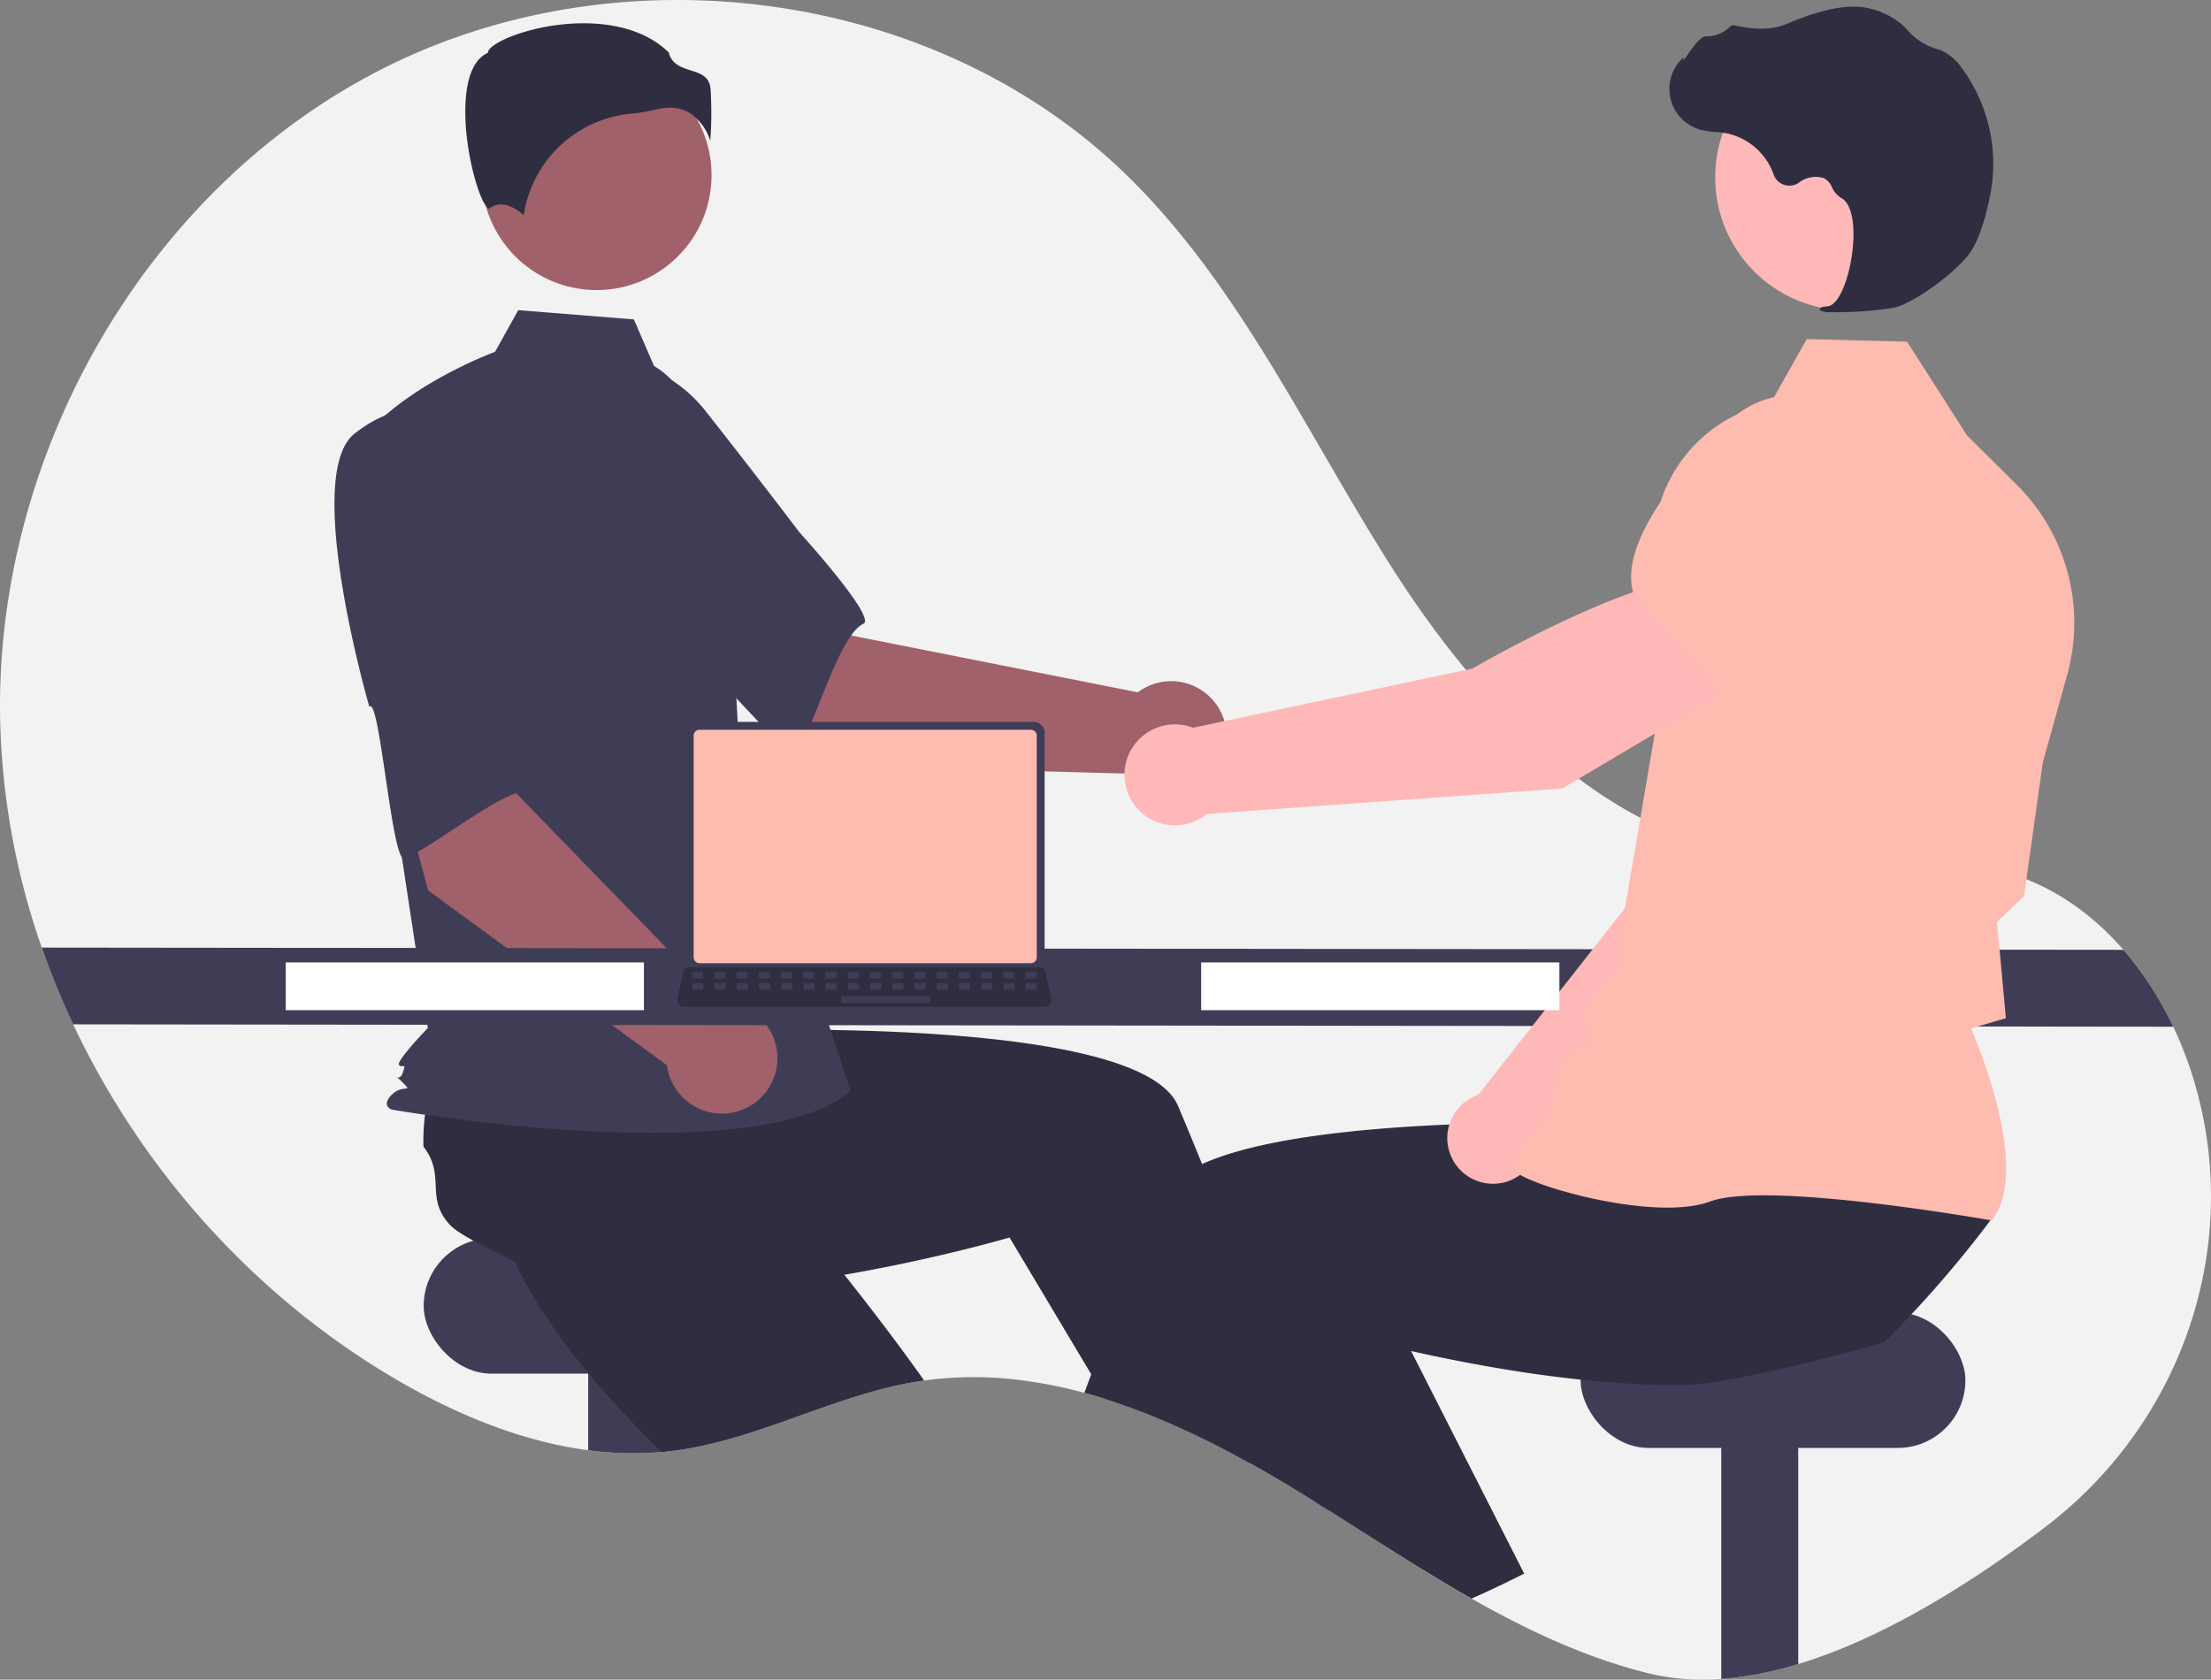 <svg xmlns="http://www.w3.org/2000/svg" width="833.222" height="633.11"><rect width="100%" height="100%" fill="#808080" stroke="none"/><path d="M770.925 575.462c-27.3 20.79-60.56 41.85-93.26 51.78a132.151 132.151 0 01-29 5.61 87.682 87.682 0 01-27.45-2.13c-23.6-5.87-45.49-16.15-66.67-28.16-6.92-3.93-13.76-8.04-20.56-12.24-11.1-6.86-22.09-13.96-33.11-20.89-1.65-1.05-3.29-2.08-4.94-3.1h-.01q-3.99-2.505-8-4.94c-.47-.29-.94-.57-1.42-.86q-7.575-4.59-15.41-8.97c-.64-.35-1.28-.71-1.92-1.06a337.758 337.758 0 00-31.12-15.23c-6.98-2.94-14.05-5.59-21.19-7.85h-.01c-2.73-.86-5.47-1.67-8.22-2.41a172.032 172.032 0 00-25.14-4.92 137.46 137.46 0 00-35.21.28c-.79.11-1.57.22-2.36.35-31.6 5.06-60.44 22.12-92.18 26.14-1.03.13-2.05.25-3.08.34-.44.04-.88.09-1.32.12a126.185 126.185 0 01-27.68-.68c-25.63-3.38-50.59-13.87-73.06-27.09-52.53-30.91-95.13-78.42-121.03-133.44a297.454 297.454 0 01-11.83-28.93 278.47 278.47 0 01-15.67-84.85c-2.43-100.36 54.6-201.05 144.14-246.44 89.55-45.39 207.35-30.38 279.57 39.35 43.81 42.3 69.16 99.62 102.13 150.83 32.97 51.2 79.83 100.11 140.27 107.57 30.79 3.8 63.01-3.55 92.52 6.01 16.34 5.3 30.28 15.44 41.51 28.36a127.185 127.185 0 0118.78 29 141.927 141.927 0 018.73 23.54c.41 1.49.79 2.98 1.16 4.47 14.7 60.04-8.79 122.98-57.96 160.44z" fill="#f2f2f2"/><rect x="159.665" y="466.772" width="145" height="51" rx="25.5" fill="#3f3d56"/><path d="M250.665 504.772v42.43a125.553 125.553 0 01-29-.56v-41.87z" fill="#3f3d56"/><path d="M348.285 520.372c-.79.11-1.57.22-2.36.35-31.6 5.06-60.44 22.12-92.18 26.14-1.03.13-2.05.25-3.08.34-.44.04-.88.09-1.32.12-7.75-7.59-15.5-15.67-22.78-24.04-3.95-4.53-7.77-9.15-11.36-13.83-9.32-12.08-17.22-24.5-22.44-36.7.53-5.85-3.11-19.38-4.85-29.74l-.01-.01c-.74-4.35-1.14-8.13-.77-10.56 2.12-14.02 13.57-12.41 17.09-26.15a77.5 77.5 0 0110.11-7.11c.59-.35 1.19-.7 1.81-1.05l38.2-26.4 14.6 14.32 22.22 21.8 24.08 23.61-20.44 20.65s17.08 19.69 37.05 45.94c5.36 7.05 10.93 14.58 16.43 22.32z" fill="#2f2e41"/><path d="M677.665 504.772v122.47a132.151 132.151 0 01-29 5.61v-128.08z" fill="#3f3d56"/><rect x="595.665" y="494.772" width="145" height="51" rx="25.5" fill="#3f3d56"/><path d="M486.505 560.532q-7.575-4.59-15.41-8.97c-.64-.35-1.28-.71-1.92-1.06l3.44-1.47 9.28-3.99.09-.04.1.34z" fill="#ffb6b6"/><path d="M500.875 569.432c-1.65-1.05-3.29-2.08-4.94-3.1h-.01q-3.99-2.505-8-4.94c-.47-.29-.94-.57-1.42-.86q-7.575-4.59-15.41-8.97c-.64-.35-1.28-.71-1.92-1.06a337.758 337.758 0 00-31.12-15.23c-6.98-2.94-14.05-5.59-21.19-7.85h-.01l-5.61-9.39-25.25-42.29-5.55-9.29s-18.93 5.6-45.72 10.97c-9.75 1.96-20.53 3.88-31.84 5.5-12.09 1.72-24.77 3.09-37.37 3.75-6.01.32-12 .48-17.9.43-15.25-.1-29.9-1.53-42.73-4.93-4.28-4.02-17.18-9.49-26.42-14.5h-.01c-3.88-2.1-7.1-4.11-8.79-5.9-9.74-10.3-1.42-18.33-10.08-29.57a78.018 78.018 0 01.63-12.34c.09-.68.18-1.37.29-2.07l2.73-46.36 20.28-2.68 30.86-4.08 33.43-4.42 3.68 28.82s26.03-1.32 59.01-.88c52.97.72 123.85 6 133.45 28.66.9 2.13 1.8 4.28 2.7 6.43q3.21 7.71 6.36 15.5c7.61 18.8 14.87 37.78 21.5 55.72 4.12 11.16 8 21.92 11.57 31.99a2794.653 2794.653 0 0113.98 40.5c.28.83.55 1.65.82 2.44z" fill="#2f2e41"/><path d="M314.32 288.545l-64.056-54.402 41.675-42.176 29.075 47.623 107.774 21.367a20.9 20.9 0 11-2.97 30.678z" fill="#a0616a"/><path d="M193.653 162.647c-7.402 24.083 63.1 81.52 63.1 81.52.783-5.782 40.756 44.073 43.475 39.558 7.73-12.832 16.234-44.552 25.157-48.606 5.103-2.318-24.17-34.543-24.17-34.543s-14.933-19.756-34.65-44.794a53.412 53.412 0 00-47.083-20.962s-18.426 3.744-25.829 27.827z" fill="#3f3d56"/><circle cx="224.825" cy="66.009" r="43.324" fill="#a0616a"/><path d="M246.487 137.967c9.334 5.55 14.917 15.744 18.122 26.119a247.516 247.516 0 0110.637 59.137l3.385 60.09 41.926 127.947c-36.336 30.746-172.919 6.987-172.919 6.987s-4.192-1.397 0-5.59 8.275-.478 4.082-4.67-1.302.478.095-3.715 0-1.398-1.397-2.795 10.819-13.976 10.819-13.976l-11.18-73.443-13.976-148.14c16.77-20.963 50.498-33.32 50.498-33.32l8.715-15.687 43.574 3.485z" fill="#3f3d56"/><path d="M260.54 42.992a20.078 20.078 0 017.132 10.02 141.018 141.018 0 00.093-19.66c-.511-4.601-3.75-5.636-7.5-6.835-3.388-1.083-7.219-2.307-8.25-6.774-13.618-13.248-37.325-12.58-53.55-7.959-8.927 2.543-14.064 5.81-14.524 7.724l-.095.394-.363.182c-6.881 3.44-8.22 14.306-8.132 22.815.167 16.031 5.703 34.239 8.82 35.718.166.078.208.048.28-.012 4.694-3.752 10.423.285 12.94 2.48a45.059 45.059 0 0140.346-38.22 70.703 70.703 0 009.725-1.63 20.472 20.472 0 014.967-.652 14.137 14.137 0 018.11 2.409z" fill="#2f2e41"/><path d="M205.949 353.817l-13.253-6.787a3.632 3.632 0 013.276-6.397l13.253 6.787a3.632 3.632 0 01-3.276 6.397z" fill="#FEBBB0"/><path d="M161.346 335.633l-21.801-81.162 58.259-11.029-3.133 55.71 76.547 78.818a20.9 20.9 0 11-19.875 23.558z" fill="#a0616a"/><path d="M133.583 163.471c-19.775 15.612 5.607 102.935 5.607 102.935 3.93-4.312 8.496 59.425 13.3 57.255 13.65-6.168 38.672-27.438 48.318-25.704 5.516.991-.263-42.16-.263-42.16s-1.063-24.741-3.061-56.548a53.412 53.412 0 00-26.836-44.001s-17.29-7.388-37.065 8.223zm685.412 223.541l-791.42-.9a297.454 297.454 0 01-11.83-28.93l784.47.83a127.185 127.185 0 0118.78 29z" fill="#3f3d56"/><path d="M566.925 596.832q-6.135 2.97-12.38 5.73c-6.92-3.93-13.76-8.04-20.56-12.24l25.22-11.08z" fill="#ffb6b6"/><path d="M750.805 459.032q-6.15 8.25-12.69 16.17-6.03 7.305-12.38 14.33c-1.75 1.94-3.52 3.87-5.33 5.78q-4.995 5.355-10.21 10.53c-6.26 1.97-18.94 5.44-32.53 8.68-9.89 2.35-20.26 4.58-29 6a104.486 104.486 0 01-14.81 1.58c-5.9.05-11.89-.11-17.9-.43-6.78-.36-13.57-.92-20.28-1.64-17.45-1.83-34.35-4.68-48.93-7.61-5.34-1.06-10.36-2.14-14.98-3.19-8.75-1.97-16.07-3.81-21.37-5.21-5.97-1.56-9.37-2.57-9.37-2.57l-14.95 25.04-7.76 12.99-5.7 9.55-1.52 2.53c-.64-.35-1.28-.71-1.92-1.06a337.758 337.758 0 00-31.12-15.23c-6.98-2.94-14.05-5.59-21.19-7.85h-.01c-2.73-.86-5.47-1.67-8.22-2.41q1.29-3.465 2.61-6.98 2.46-6.555 5.02-13.23c3.69-9.64 7.51-19.42 11.44-29.15 3.22-7.99 6.5-15.95 9.82-23.8 1.53-3.62 4.64-6.8 8.99-9.59a52.323 52.323 0 016.49-3.48c12.45-5.67 30.79-9.36 51-11.73 1.67-.19 3.35-.38 5.04-.56 16.73-1.76 34.48-2.67 51.08-3.09 8.31-.21 16.33-.29 23.79-.3q3.615 0 7.03.02h.01c6.15.03 11.81.12 16.79.22.97.02 1.91.05 2.83.07h.01c.62.01 1.23.03 1.83.04 10.89.28 17.57.62 17.57.62l2.59-20.32.53-4.1.5-3.9v-.01l.06-.49.41-.01 7.2-.14 60.52-1.18 33.06-.65-5.24 22.46-8.65 37.06c.88 5.86 30.14 1.27 29.84 6.24z" fill="#2f2e41"/><path d="M574.385 593.132c-2.47 1.26-4.96 2.5-7.46 3.7q-6.135 2.97-12.38 5.73c-6.92-3.93-13.76-8.04-20.56-12.24-11.1-6.86-22.09-13.96-33.11-20.89-1.65-1.05-3.29-2.08-4.94-3.1h-.01c-4.54-6.74-9.17-13.76-13.84-20.99-.07-.1-.13-.2-.19-.3q-1.8-2.76-3.58-5.56c-7.47-11.7-14.98-23.9-22.27-36.36l18.46-8.62 34.32-16.02 5.92-2.76 17.02 33.51 15.18 29.89 3.38 6.65z" fill="#2f2e41"/><path d="M579.557 432.25l87.5-84.384 24.253-68.67-35.773-15.555c-18.374 17.601-38.236 72.424-38.236 72.424l-60.213 76.605c-.47.16-.937.331-1.4.535a17.231 17.231 0 1023.87 19.045z" fill="#ffb8b8"/><path d="M645.471 271.308l45.376 14.405.17-.028c16.89-2.83 30.903-30.413 39.685-53.054a31.596 31.596 0 00-16.087-40.024 31.666 31.666 0 00-33.165 4.184l-23.3 19.04z" fill="#FEBBB0"/><path d="M750.623 460.045l.265-.352c14.157-18.777-5.206-65.274-8.133-72.017l13.163-3.9-2.294-25.063-1.105-11.176 10.235-9.72.034-.248 7.039-50.092 9.21-33.154a73.285 73.285 0 00-18.96-71.535l-18.828-18.693-22.557-35.306-37.819-.977-13.6 24.16a55.141 55.141 0 00-44.103 55.178l1.28 64.315-13.57 79.688-.38 14.474-13.32 14.056 2.463 14.21-9.963 3.968-4.876 20.191c-1.862 2.33-14.156 17.87-14.268 22.203-.016.65.447 1.291 1.46 2.015 7.958 5.694 52.437 18.031 72.456 10.614 21.323-7.894 104.894 6.932 105.736 7.083z" fill="#FEBBB0"/><circle cx="696.48" cy="66.885" r="50.104" fill="#ffb8b8"/><path d="M690.367 117.66a136.267 136.267 0 0023.18-1.62c7.6-1.546 24.6-14.004 29.34-21.5 3.52-5.57 5.772-14.268 7.041-20.583a60.914 60.914 0 00-10.654-48.359 19.245 19.245 0 00-7.773-6.634 9.498 9.498 0 00-.854-.288 23.745 23.745 0 01-11.812-7.309 19.586 19.586 0 00-1.964-2.02 29.248 29.248 0 00-12.202-6.128c-7.254-1.941-17.752-.014-31.202 5.734-6.758 2.887-14.148 1.842-19.833.609a1.86 1.86 0 00-1.751.6 13.132 13.132 0 01-8.925 3.558c-2.032.089-4.164 2.902-6.74 6.571-.585.833-1.268 1.805-1.76 2.397l-.066-1.136-1.15 1.267a15.935 15.935 0 007.195 25.96 31.076 31.076 0 006.25.997c1.28.115 2.603.234 3.87.454a24.025 24.025 0 0117.853 15.59 6.283 6.283 0 009.483 3.05 10.38 10.38 0 019.46-1.722 6.891 6.891 0 013.045 3.455 8.98 8.98 0 003.408 3.976c5.15 2.655 5.505 14.417 3.655 24.222-1.783 9.451-5.307 16.288-8.57 16.626-2.512.26-2.8.439-2.981.883l-.163.397.283.372a10.26 10.26 0 004.337.58z" fill="#2f2e41"/><path d="M657.913 256.16l-19.318-38.515c-28.041 1.915-83.695 34.337-83.695 34.337l-105.299 22.325a19.023 19.023 0 105.187 32.509l133.946-9.602z" fill="#ffb8b8"/><path d="M650.122 262.484l50.453-37.494 8.888-32.027a34.982 34.982 0 00-10.522-35.395 34.9 34.9 0 00-47.624 1.537c-18.986 18.951-40.641 45.39-35.99 63.723l.047.186z" fill="#FEBBB0"/><path fill="#fff" d="M452.665 362.772h135v18h-135zm-345 0h135v18h-135z"/><path d="M258.429 276.21v85.704a4.122 4.122 0 004.119 4.12h127.004a4.122 4.122 0 004.12-4.12V276.21a4.124 4.124 0 00-4.12-4.114H262.548a4.124 4.124 0 00-4.12 4.114z" fill="#3f3d56"/><path d="M261.408 277.277v83.58a2.205 2.205 0 002.202 2.202h124.885a2.205 2.205 0 002.201-2.202v-83.58a2.206 2.206 0 00-2.2-2.206H263.61a2.206 2.206 0 00-2.202 2.206z" fill="#FEBBB0"/><path d="M255.773 378.629a2.47 2.47 0 001.943.93h135.992a2.502 2.502 0 002.446-3.016l-2.11-10.027a2.507 2.507 0 00-1.559-1.818 2.425 2.425 0 00-.888-.168H259.819a2.425 2.425 0 00-.888.168 2.507 2.507 0 00-1.558 1.818l-2.111 10.027a2.5 2.5 0 00.51 2.086z" fill="#2f2e41"/><rect x="569.832" y="499.781" width="4.188" height="2.513" rx=".488" transform="rotate(-180 480.231 434.315)" fill="#3f3d56"/><rect x="561.455" y="499.781" width="4.188" height="2.513" rx=".488" transform="rotate(-180 471.854 434.315)" fill="#3f3d56"/><rect x="553.078" y="499.781" width="4.188" height="2.513" rx=".488" transform="rotate(-180 463.477 434.315)" fill="#3f3d56"/><rect x="544.701" y="499.781" width="4.188" height="2.513" rx=".488" transform="rotate(-180 455.1 434.315)" fill="#3f3d56"/><rect x="536.324" y="499.781" width="4.188" height="2.513" rx=".488" transform="rotate(-180 446.723 434.315)" fill="#3f3d56"/><rect x="527.947" y="499.781" width="4.188" height="2.513" rx=".488" transform="rotate(-180 438.346 434.315)" fill="#3f3d56"/><rect x="519.57" y="499.781" width="4.188" height="2.513" rx=".488" transform="rotate(-180 429.97 434.315)" fill="#3f3d56"/><rect x="511.193" y="499.781" width="4.188" height="2.513" rx=".488" transform="rotate(-180 421.592 434.315)" fill="#3f3d56"/><rect x="502.816" y="499.781" width="4.188" height="2.513" rx=".488" transform="rotate(-180 413.215 434.315)" fill="#3f3d56"/><rect x="494.439" y="499.781" width="4.188" height="2.513" rx=".488" transform="rotate(-180 404.838 434.315)" fill="#3f3d56"/><rect x="486.062" y="499.781" width="4.188" height="2.513" rx=".488" transform="rotate(-180 396.461 434.315)" fill="#3f3d56"/><rect x="477.685" y="499.781" width="4.188" height="2.513" rx=".488" transform="rotate(-180 388.084 434.315)" fill="#3f3d56"/><rect x="469.308" y="499.781" width="4.188" height="2.513" rx=".488" transform="rotate(-180 379.708 434.315)" fill="#3f3d56"/><rect x="460.931" y="499.781" width="4.188" height="2.513" rx=".488" transform="rotate(-180 371.33 434.315)" fill="#3f3d56"/><rect x="452.554" y="499.781" width="4.188" height="2.513" rx=".488" transform="rotate(-180 362.954 434.315)" fill="#3f3d56"/><rect x="444.177" y="499.781" width="4.188" height="2.513" rx=".488" transform="rotate(-180 354.577 434.315)" fill="#3f3d56"/><rect x="569.931" y="503.97" width="4.188" height="2.513" rx=".488" transform="rotate(-180 480.33 438.504)" fill="#3f3d56"/><rect x="561.554" y="503.97" width="4.188" height="2.513" rx=".488" transform="rotate(-180 471.953 438.504)" fill="#3f3d56"/><rect x="553.177" y="503.97" width="4.188" height="2.513" rx=".488" transform="rotate(-180 463.576 438.504)" fill="#3f3d56"/><rect x="544.8" y="503.97" width="4.188" height="2.513" rx=".488" transform="rotate(-180 455.2 438.504)" fill="#3f3d56"/><rect x="536.423" y="503.97" width="4.188" height="2.513" rx=".488" transform="rotate(-180 446.822 438.504)" fill="#3f3d56"/><rect x="528.046" y="503.97" width="4.188" height="2.513" rx=".488" transform="rotate(-180 438.445 438.504)" fill="#3f3d56"/><rect x="519.669" y="503.97" width="4.188" height="2.513" rx=".488" transform="rotate(-180 430.068 438.504)" fill="#3f3d56"/><rect x="511.292" y="503.97" width="4.188" height="2.513" rx=".488" transform="rotate(-180 421.691 438.504)" fill="#3f3d56"/><rect x="502.915" y="503.97" width="4.188" height="2.513" rx=".488" transform="rotate(-180 413.314 438.504)" fill="#3f3d56"/><rect x="494.538" y="503.97" width="4.188" height="2.513" rx=".488" transform="rotate(-180 404.937 438.504)" fill="#3f3d56"/><rect x="486.161" y="503.97" width="4.188" height="2.513" rx=".488" transform="rotate(-180 396.56 438.504)" fill="#3f3d56"/><rect x="477.784" y="503.97" width="4.188" height="2.513" rx=".488" transform="rotate(-180 388.183 438.504)" fill="#3f3d56"/><rect x="469.407" y="503.97" width="4.188" height="2.513" rx=".488" transform="rotate(-180 379.806 438.504)" fill="#3f3d56"/><rect x="461.03" y="503.97" width="4.188" height="2.513" rx=".488" transform="rotate(-180 371.43 438.504)" fill="#3f3d56"/><rect x="452.653" y="503.97" width="4.188" height="2.513" rx=".488" transform="rotate(-180 363.053 438.504)" fill="#3f3d56"/><rect x="444.276" y="503.97" width="4.188" height="2.513" rx=".488" transform="rotate(-180 354.676 438.504)" fill="#3f3d56"/><rect x="500.402" y="508.996" width="33.508" height="2.513" rx=".488" transform="rotate(-180 425.461 443.53)" fill="#3f3d56"/></svg>